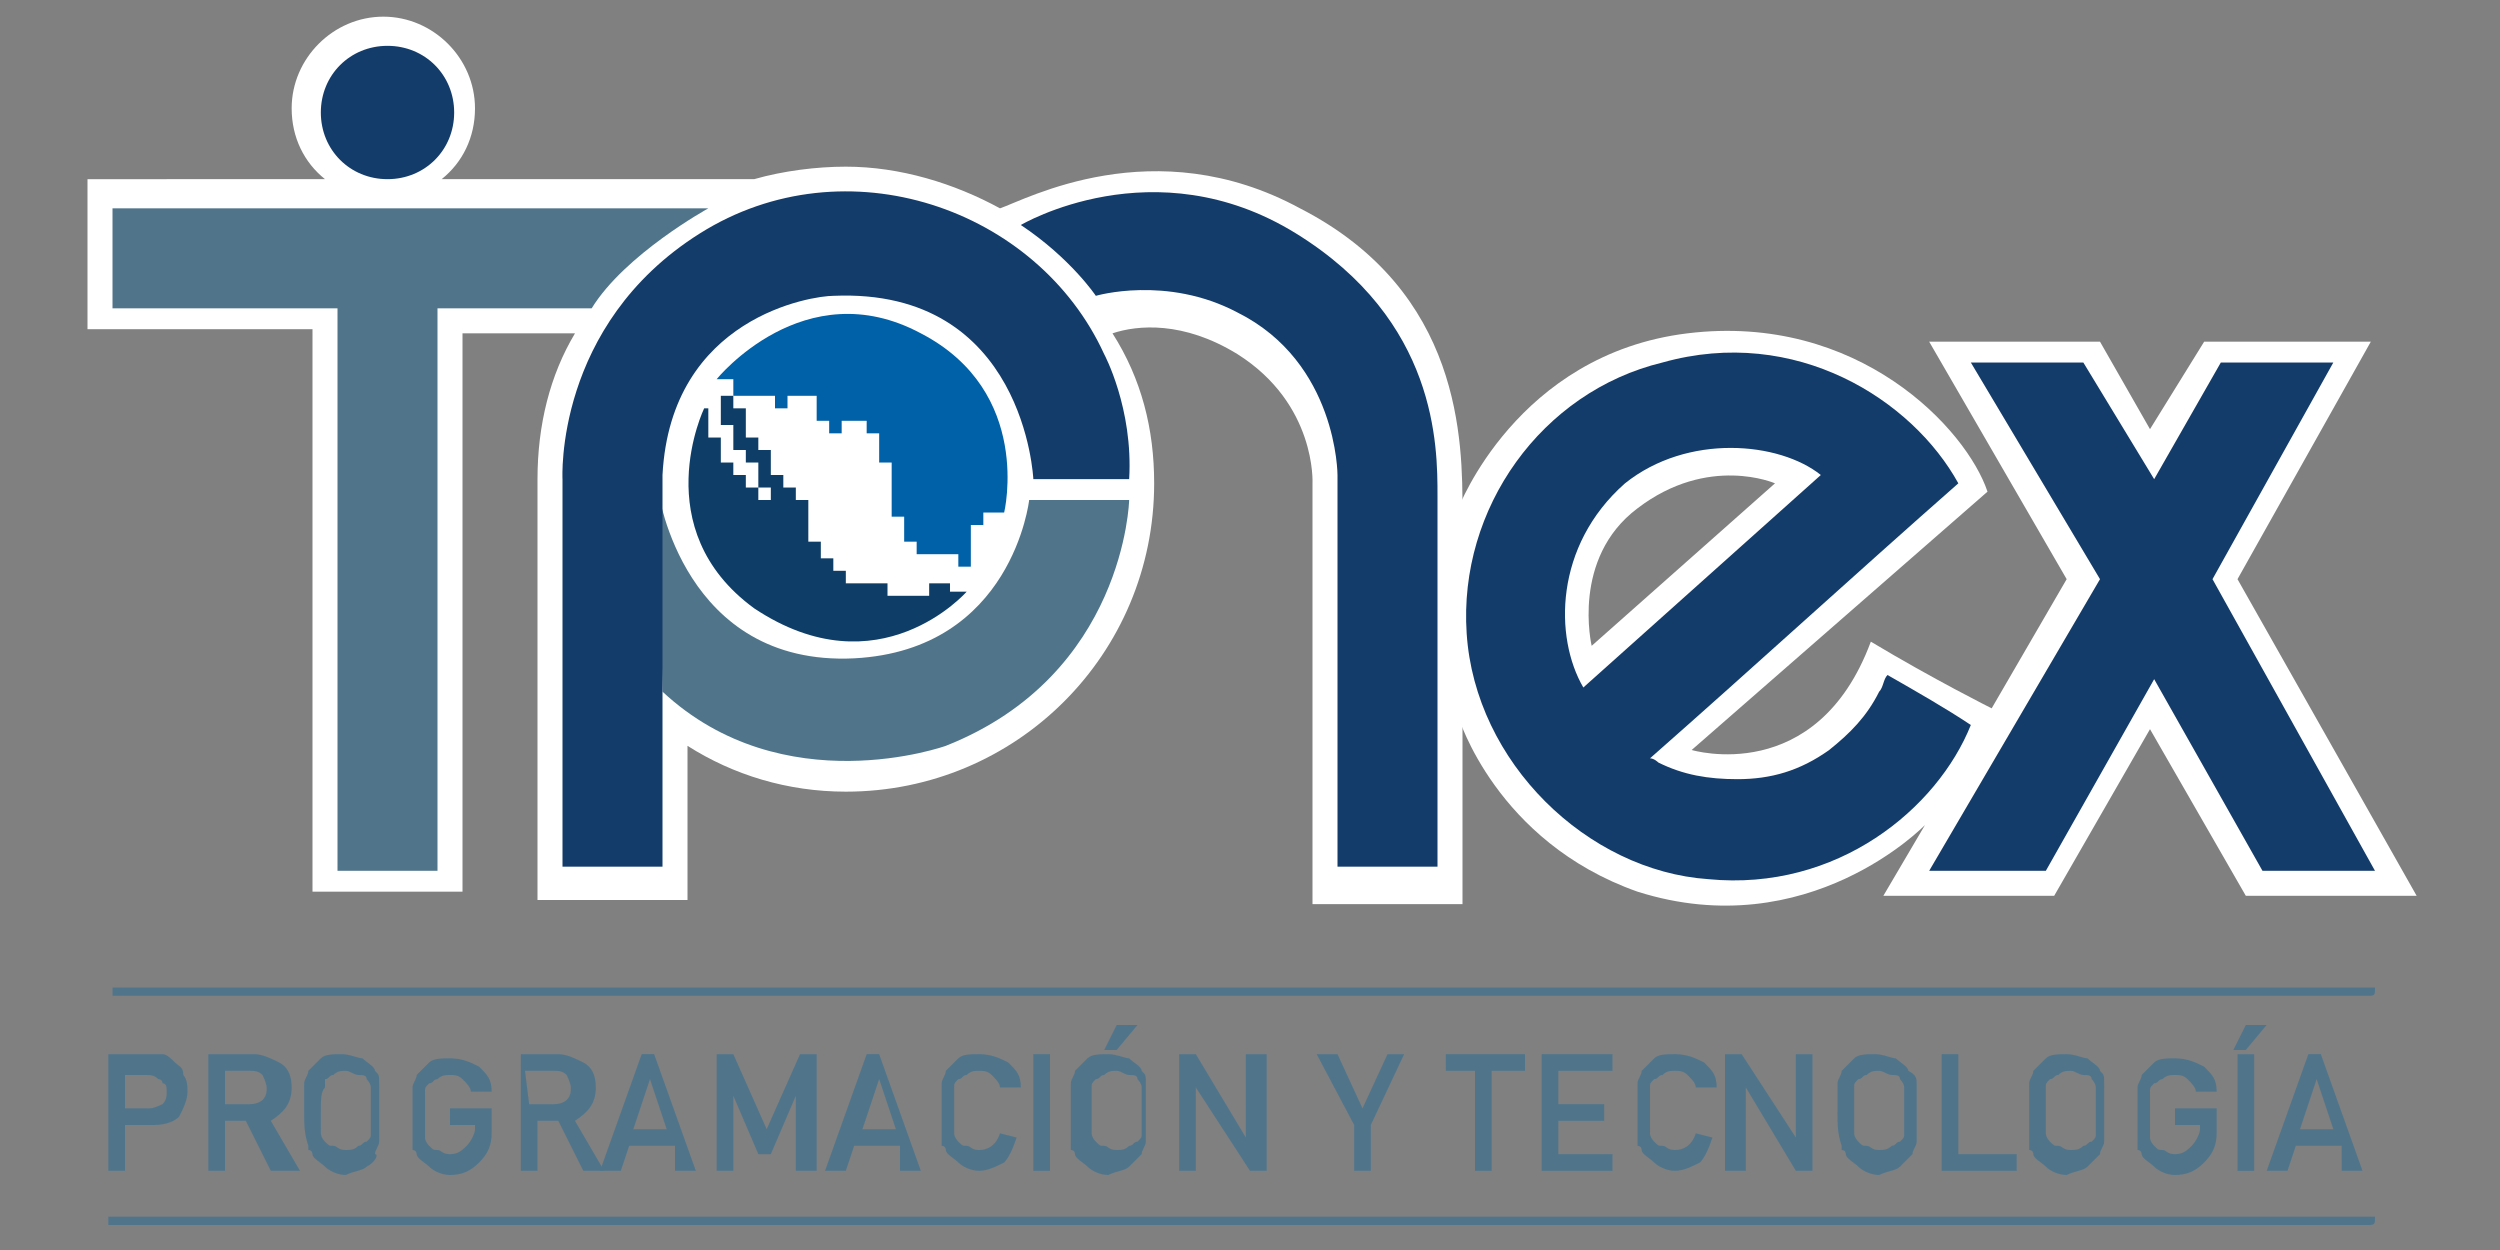 <?xml version="1.0" encoding="utf-8"?>
<!-- Generator: Adobe Illustrator 23.0.5, SVG Export Plug-In . SVG Version: 6.00 Build 0)  -->
<svg version="1.0" id="Capa_1" xmlns="http://www.w3.org/2000/svg" xmlns:xlink="http://www.w3.org/1999/xlink" x="0px" y="0px"
	 viewBox="0 0 60 30" style="enable-background:new 0 0 60 30;" xml:space="preserve">
<rect x="0" y="0" width="60" height="30" fill="#808080" stroke="none"/>
<style type="text/css">
	.st0{fill:#FFFFFF;}
	.st1{fill:#50758B;}
	.st2{fill:#143C6A;}
	.st3{fill:#0060A8;}
	.st4{fill:#0E3E67;}
	.st5{fill:none;}
</style>
<path class="st0" d="M53.7,13.9l3.2-5.7h-4l-1.3,2.1l-1.2-2.1h-4.1l3.3,5.7L47.8,17c0,0-1.4-0.7-2.9-1.6c-1.3,3.5-4.3,2.6-4.3,2.6
	s6.3-5.5,7.1-6.2c-0.5-1.5-3.1-4.3-7.2-3.8c-4.1,0.5-5.5,4.2-5.5,4.2l0,5c0,0,0.9,3,4.3,4.2c4.1,1.3,6.9-1.6,6.9-1.6l-1,1.7h4.1
	l2.3-4l2.3,4H58L53.7,13.9z M38.2,15.5c0,0-0.5-2.1,1.1-3.3c1.7-1.3,3.3-0.6,3.3-0.6L38.2,15.5z"/>
<path class="st0" d="M35.1,12.3c0-1.7,0-5.3-3.9-7.3c-3.5-1.9-6.6-0.2-7.2,0c-1.1-0.6-2.4-1-3.7-1c-0.7,0-1.5,0.1-2.2,0.3h-7.5
	c0.5-0.4,0.8-1,0.8-1.7c0-1.2-1-2.2-2.2-2.2c-1.2,0-2.2,1-2.2,2.2c0,0.7,0.3,1.3,0.8,1.7H2.1l0,3.6h5.4v13.5h3.6V8h2.7l0,0
	c-0.6,1-0.9,2.2-0.9,3.5v0.2l0,9.9h3.6l0-3.7c1.1,0.7,2.4,1.1,3.8,1.1c4.1,0,7.4-3.3,7.4-7.4c0-1.3-0.3-2.5-1-3.6
	c0.6-0.2,1.7-0.3,3,0.5c1.9,1.2,1.8,3.1,1.8,3.1v10.1h3.6"/>
<path class="st1" d="M57,23.7c0,0.2,0,0.2-0.2,0.2h-0.2H3H2.7c0-0.1,0-0.1,0-0.2l0,0h0c0,0,0.1,0,0.1,0h54.1
	C57,23.7,57,23.7,57,23.7"/>
<path class="st1" d="M57,29.2c0,0.2,0,0.2-0.2,0.2h-0.2H3H2.6c0-0.1,0-0.1,0-0.2l0,0h0c0,0,0.1,0,0.1,0h54.1
	C56.9,29.2,57,29.2,57,29.2"/>
<path class="st1" d="M2.6,25.3h1c0.1,0,0.2,0,0.3,0c0.1,0,0.2,0.1,0.3,0.2c0.1,0.1,0.2,0.1,0.2,0.3c0.1,0.1,0.1,0.3,0.1,0.4
	c0,0.2-0.1,0.4-0.2,0.6C4.2,26.9,4,27,3.7,27H3v1.1H2.6V25.3z M3,26.6h0.6c0.1,0,0.3-0.1,0.3-0.1c0.1-0.1,0.1-0.2,0.1-0.3
	c0-0.1,0-0.2-0.1-0.2c0-0.1-0.1-0.1-0.1-0.1c-0.1-0.1-0.2-0.1-0.3-0.1H3L3,26.6L3,26.6z"/>
<path class="st1" d="M5,25.3h1.1c0.2,0,0.4,0.1,0.6,0.2c0.2,0.1,0.3,0.3,0.3,0.6c0,0.4-0.2,0.6-0.5,0.8l0.7,1.2H6.5l-0.6-1.2H5.4
	v1.2H5L5,25.3L5,25.3z M5.4,26.5h0.6c0.2,0,0.3-0.1,0.3-0.1c0.1-0.1,0.1-0.2,0.1-0.3s-0.1-0.3-0.1-0.3c-0.1-0.1-0.2-0.1-0.3-0.1H5.4
	L5.4,26.5L5.4,26.5z"/>
<path class="st1" d="M7.3,26.7c0-0.3,0-0.5,0-0.7c0-0.1,0.1-0.2,0.1-0.3c0.1-0.1,0.2-0.2,0.3-0.3c0.1-0.1,0.3-0.1,0.5-0.1
	c0.2,0,0.4,0.1,0.5,0.1c0.1,0.1,0.3,0.2,0.3,0.3c0.1,0.1,0.1,0.1,0.1,0.3c0,0.1,0,0.3,0,0.7c0,0.3,0,0.5,0,0.7
	c0,0.1-0.1,0.2-0.1,0.3C9.1,27.7,9,27.9,8.8,28c-0.1,0.1-0.3,0.1-0.5,0.2c-0.2,0-0.4-0.1-0.5-0.2c-0.1-0.1-0.3-0.2-0.3-0.3
	c0,0,0-0.1-0.1-0.1c0,0,0-0.1,0-0.1C7.3,27.2,7.3,27,7.3,26.7 M7.7,26.7c0,0.3,0,0.5,0,0.5c0,0.1,0.1,0.2,0.1,0.2
	c0.1,0.1,0.1,0.1,0.2,0.1c0.1,0,0.1,0.1,0.3,0.1c0.1,0,0.2,0,0.3-0.1c0.1,0,0.1-0.1,0.2-0.1c0.1-0.1,0.1-0.1,0.1-0.2
	c0-0.1,0-0.3,0-0.5c0-0.3,0-0.5,0-0.6c0-0.1-0.1-0.2-0.1-0.2c0-0.1-0.1-0.1-0.2-0.1c-0.1,0-0.2-0.1-0.3-0.1c-0.1,0-0.2,0-0.3,0.1
	c-0.1,0-0.1,0.1-0.2,0.1C7.8,26,7.8,26,7.8,26.1C7.7,26.2,7.7,26.4,7.7,26.7"/>
<path class="st1" d="M10.8,26.6h1v0.6c0,0.3-0.1,0.5-0.3,0.7c-0.2,0.2-0.4,0.3-0.7,0.3c-0.2,0-0.4-0.1-0.5-0.2
	c-0.1-0.1-0.3-0.2-0.3-0.3c0,0,0-0.1-0.1-0.1c0,0,0-0.1,0-0.1c0-0.1,0-0.3,0-0.7c0-0.3,0-0.5,0-0.7c0-0.1,0.1-0.2,0.1-0.3
	c0.1-0.1,0.2-0.2,0.3-0.3c0.1-0.1,0.3-0.1,0.5-0.1c0.3,0,0.5,0.1,0.7,0.2c0.2,0.2,0.3,0.3,0.3,0.6h-0.5c0-0.1-0.1-0.2-0.2-0.3
	c-0.1-0.1-0.2-0.1-0.3-0.1c-0.1,0-0.2,0-0.3,0.1c-0.1,0-0.1,0.1-0.2,0.1c-0.1,0.1-0.1,0.1-0.1,0.2c0,0.1,0,0.3,0,0.6s0,0.5,0,0.5
	c0,0.1,0.1,0.2,0.1,0.2c0.1,0.1,0.1,0.1,0.2,0.1c0.1,0,0.1,0.1,0.3,0.1c0.2,0,0.3-0.1,0.4-0.2c0.1-0.1,0.2-0.3,0.2-0.4v-0.1h-0.6
	L10.8,26.6L10.8,26.6z"/>
<path class="st1" d="M12.3,25.3h1.1c0.2,0,0.4,0.1,0.6,0.2c0.2,0.1,0.3,0.3,0.3,0.6c0,0.4-0.2,0.6-0.5,0.8l0.7,1.2h-0.5l-0.6-1.2
	h-0.5v1.2h-0.4V25.3z M12.7,26.5h0.6c0.2,0,0.3-0.1,0.3-0.1c0.1-0.1,0.1-0.2,0.1-0.3s-0.1-0.3-0.1-0.3c-0.1-0.1-0.2-0.1-0.3-0.1
	h-0.7L12.7,26.5L12.7,26.5z"/>
<path class="st1" d="M16.2,27.5h-1.1l-0.2,0.6h-0.5l1-2.8h0.3l1,2.8h-0.5L16.2,27.5z M16,27.1l-0.4-1.2l-0.4,1.2H16z"/>
<polygon class="st1" points="17.2,25.3 17.6,25.3 18.4,27.1 19.2,25.3 19.6,25.3 19.6,28.1 19.1,28.1 19.1,26.3 18.5,27.7 
	18.2,27.7 17.6,26.3 17.6,28.1 17.2,28.1 17.2,25.3 "/>
<path class="st1" d="M21.6,27.5h-1.1l-0.2,0.6h-0.5l1-2.8h0.3l1,2.8h-0.5L21.6,27.5z M21.5,27.1l-0.4-1.2l-0.4,1.2H21.5z"/>
<path class="st1" d="M24.4,27.3c-0.1,0.3-0.2,0.5-0.3,0.6c-0.2,0.1-0.4,0.2-0.6,0.2c-0.2,0-0.4-0.1-0.5-0.2
	c-0.1-0.1-0.3-0.2-0.3-0.3c0,0,0-0.1-0.1-0.1c0,0,0-0.1,0-0.1c0-0.1,0-0.3,0-0.7c0-0.3,0-0.5,0-0.7c0-0.1,0.1-0.2,0.1-0.3
	c0.1-0.1,0.2-0.2,0.3-0.3c0.1-0.1,0.3-0.1,0.5-0.1c0.3,0,0.5,0.1,0.7,0.2c0.2,0.2,0.3,0.3,0.3,0.6H24c0-0.1-0.1-0.2-0.2-0.3
	c-0.1-0.1-0.2-0.1-0.3-0.1c-0.1,0-0.2,0-0.3,0.1c-0.1,0-0.1,0.1-0.2,0.1c-0.1,0.1-0.1,0.1-0.1,0.2c0,0.1,0,0.3,0,0.6
	c0,0.3,0,0.5,0,0.5c0,0.1,0.1,0.2,0.1,0.2c0.1,0.1,0.1,0.1,0.2,0.1c0.1,0,0.1,0.1,0.3,0.1c0.2,0,0.4-0.1,0.5-0.4L24.4,27.3
	L24.4,27.3z"/>
<rect x="24.8" y="25.3" class="st1" width="0.4" height="2.8"/>
<path class="st1" d="M25.7,26.7c0-0.3,0-0.5,0-0.7c0-0.1,0.1-0.2,0.1-0.3c0.1-0.1,0.2-0.2,0.3-0.3c0.1-0.1,0.3-0.1,0.5-0.1
	c0.2,0,0.4,0.1,0.5,0.1c0.1,0.1,0.3,0.2,0.3,0.3c0.1,0.1,0.1,0.1,0.1,0.3c0,0.1,0,0.3,0,0.7c0,0.3,0,0.5,0,0.7
	c0,0.1-0.1,0.2-0.1,0.3c-0.1,0.1-0.2,0.2-0.3,0.3c-0.1,0.1-0.3,0.1-0.5,0.2c-0.2,0-0.4-0.1-0.5-0.2c-0.1-0.1-0.3-0.2-0.3-0.3
	c0,0,0-0.1-0.1-0.1c0,0,0-0.1,0-0.1C25.7,27.2,25.7,27,25.7,26.7 M26.2,26.7c0,0.3,0,0.5,0,0.5c0,0.1,0.1,0.2,0.1,0.2
	c0.1,0.1,0.1,0.1,0.2,0.1c0.1,0,0.1,0.1,0.3,0.1c0.1,0,0.2,0,0.3-0.1c0.1,0,0.1-0.1,0.2-0.1c0.1-0.1,0.1-0.1,0.1-0.2
	c0-0.1,0-0.3,0-0.5c0-0.3,0-0.5,0-0.6c0-0.1-0.1-0.2-0.1-0.2c0-0.1-0.1-0.1-0.2-0.1c-0.1,0-0.2-0.1-0.3-0.1c-0.1,0-0.2,0-0.3,0.1
	c-0.1,0-0.1,0.1-0.2,0.1c-0.1,0.1-0.1,0.1-0.1,0.2C26.2,26.2,26.2,26.4,26.2,26.7 M26.8,24.6h0.5l-0.5,0.6h-0.3L26.8,24.6z"/>
<polygon class="st1" points="28.3,25.3 28.7,25.3 29.9,27.3 29.9,25.3 30.4,25.3 30.4,28.1 30,28.1 28.7,26.1 28.7,28.1 28.3,28.1 
	"/>
<polygon class="st1" points="32.5,27 31.6,25.3 32.1,25.3 32.7,26.6 33.3,25.3 33.7,25.3 32.9,27 32.9,28.1 32.5,28.1 32.5,27 "/>
<polygon class="st1" points="35.4,25.7 34.7,25.7 34.7,25.3 36.6,25.3 36.6,25.7 35.8,25.7 35.8,28.1 35.4,28.1 35.4,25.7 "/>
<polygon class="st1" points="37,25.3 38.7,25.3 38.7,25.7 37.4,25.7 37.4,26.5 38.5,26.5 38.5,26.9 37.4,26.9 37.4,27.7 38.7,27.7 
	38.7,28.1 37,28.1 "/>
<path class="st1" d="M41.1,27.3c-0.1,0.3-0.2,0.5-0.3,0.6c-0.2,0.1-0.4,0.2-0.6,0.2c-0.2,0-0.4-0.1-0.5-0.2
	c-0.1-0.1-0.3-0.2-0.3-0.3c0,0,0-0.1-0.1-0.1c0,0,0-0.1,0-0.1c0-0.1,0-0.3,0-0.7c0-0.3,0-0.5,0-0.7c0-0.1,0.1-0.2,0.1-0.3
	c0.1-0.1,0.2-0.2,0.3-0.3c0.1-0.1,0.3-0.1,0.5-0.1c0.3,0,0.5,0.1,0.7,0.2c0.2,0.2,0.3,0.3,0.3,0.6h-0.5c0-0.1-0.1-0.2-0.2-0.3
	c-0.1-0.1-0.2-0.1-0.3-0.1c-0.1,0-0.2,0-0.3,0.1c-0.1,0-0.1,0.1-0.2,0.1c-0.1,0.1-0.1,0.1-0.1,0.2c0,0.1,0,0.3,0,0.6
	c0,0.3,0,0.5,0,0.5c0,0.1,0.1,0.2,0.1,0.2c0.1,0.1,0.1,0.1,0.2,0.1c0.1,0,0.1,0.1,0.3,0.1c0.2,0,0.4-0.1,0.5-0.4L41.1,27.3
	L41.1,27.3z"/>
<polygon class="st1" points="41.4,25.3 41.8,25.3 43.1,27.3 43.1,25.3 43.5,25.3 43.5,28.1 43.1,28.1 41.9,26.1 41.9,28.1 
	41.4,28.1 "/>
<path class="st1" d="M44.1,26.7c0-0.3,0-0.5,0-0.7c0-0.1,0.1-0.2,0.1-0.3c0.1-0.1,0.2-0.2,0.3-0.3c0.1-0.1,0.3-0.1,0.5-0.1
	c0.2,0,0.4,0.1,0.5,0.1c0.1,0.1,0.3,0.2,0.3,0.3C46,25.8,46,25.9,46,26c0,0.1,0,0.3,0,0.7c0,0.3,0,0.5,0,0.7c0,0.1-0.1,0.2-0.1,0.3
	c-0.1,0.1-0.2,0.2-0.3,0.3c-0.1,0.1-0.3,0.1-0.5,0.2c-0.2,0-0.4-0.1-0.5-0.2c-0.1-0.1-0.3-0.2-0.3-0.3c0,0,0-0.1-0.1-0.1
	c0,0,0-0.1,0-0.1C44.1,27.2,44.1,27,44.1,26.7 M44.5,26.7c0,0.3,0,0.5,0,0.5c0,0.1,0.1,0.2,0.1,0.2c0.1,0.1,0.1,0.1,0.2,0.1
	c0.1,0,0.1,0.1,0.3,0.1c0.1,0,0.2,0,0.3-0.1c0.1,0,0.1-0.1,0.2-0.1c0.1-0.1,0.1-0.1,0.1-0.2c0-0.1,0-0.3,0-0.5c0-0.3,0-0.5,0-0.6
	c0-0.1-0.1-0.2-0.1-0.2c0-0.1-0.1-0.1-0.2-0.1c-0.1,0-0.2-0.1-0.3-0.1s-0.2,0-0.3,0.1c-0.1,0-0.1,0.1-0.2,0.1
	c-0.1,0.1-0.1,0.1-0.1,0.2C44.5,26.2,44.5,26.4,44.5,26.7"/>
<polygon class="st1" points="46.6,25.3 47,25.3 47,27.7 48.4,27.7 48.4,28.1 46.6,28.1 "/>
<path class="st1" d="M48.7,26.7c0-0.3,0-0.5,0-0.7c0-0.1,0.1-0.2,0.1-0.3c0.1-0.1,0.2-0.2,0.3-0.3c0.1-0.1,0.3-0.1,0.5-0.1
	c0.2,0,0.4,0.1,0.5,0.1c0.1,0.1,0.3,0.2,0.3,0.3c0.1,0.1,0.1,0.1,0.1,0.3c0,0.1,0,0.3,0,0.7c0,0.3,0,0.5,0,0.7
	c0,0.1-0.1,0.2-0.1,0.3c-0.1,0.1-0.2,0.2-0.3,0.3c-0.1,0.1-0.3,0.1-0.5,0.2c-0.2,0-0.4-0.1-0.5-0.2c-0.1-0.1-0.3-0.2-0.3-0.3
	c0,0,0-0.1-0.1-0.1c0,0,0-0.1,0-0.1C48.7,27.2,48.7,27,48.7,26.7 M49.1,26.7c0,0.3,0,0.5,0,0.5c0,0.1,0.1,0.2,0.1,0.2
	c0.1,0.1,0.1,0.1,0.2,0.1c0.1,0,0.1,0.1,0.3,0.1c0.1,0,0.2,0,0.3-0.1c0.1,0,0.1-0.1,0.2-0.1c0.1-0.1,0.1-0.1,0.1-0.2
	c0-0.1,0-0.3,0-0.5c0-0.3,0-0.5,0-0.6c0-0.1-0.1-0.2-0.1-0.2c0-0.1-0.1-0.1-0.2-0.1c-0.1,0-0.2-0.1-0.3-0.1c-0.1,0-0.2,0-0.3,0.1
	c-0.1,0-0.1,0.1-0.2,0.1c-0.1,0.1-0.1,0.1-0.1,0.2C49.1,26.2,49.1,26.4,49.1,26.7"/>
<path class="st1" d="M52.2,26.6h1v0.6c0,0.3-0.1,0.5-0.3,0.7c-0.2,0.2-0.4,0.3-0.7,0.3c-0.2,0-0.4-0.1-0.5-0.2
	c-0.1-0.1-0.3-0.2-0.3-0.3c0,0,0-0.1-0.1-0.1c0,0,0-0.1,0-0.1c0-0.1,0-0.3,0-0.7c0-0.3,0-0.5,0-0.7c0-0.1,0.1-0.2,0.1-0.3
	c0.1-0.1,0.2-0.2,0.3-0.3c0.1-0.1,0.3-0.1,0.5-0.1c0.3,0,0.5,0.1,0.7,0.2c0.2,0.2,0.3,0.3,0.3,0.6h-0.5c0-0.1-0.1-0.2-0.2-0.3
	c-0.1-0.1-0.2-0.1-0.3-0.1c-0.1,0-0.2,0-0.3,0.1c-0.1,0-0.1,0.1-0.2,0.1c-0.1,0.1-0.1,0.1-0.1,0.2c0,0.1,0,0.3,0,0.6s0,0.5,0,0.5
	c0,0.1,0.1,0.2,0.1,0.2c0.1,0.1,0.1,0.1,0.2,0.1c0.1,0,0.1,0.1,0.3,0.1c0.2,0,0.3-0.1,0.4-0.2c0.1-0.1,0.2-0.3,0.2-0.4v-0.1h-0.6
	L52.2,26.6L52.2,26.6z"/>
<path class="st1" d="M53.9,24.6h0.5l-0.5,0.6h-0.3L53.9,24.6z M53.7,25.3h0.4v2.8h-0.4V25.3z"/>
<path class="st1" d="M56.2,27.5h-1.1l-0.2,0.6h-0.5l1-2.8h0.3l1,2.8h-0.5L56.2,27.5z M56,27.1l-0.4-1.2l-0.4,1.2H56z"/>
<path class="st1" d="M8.1,20.9V7.4H2.7V5H17c0,0-2,1.1-2.8,2.4h-3.7v13.5L8.1,20.9L8.1,20.9z"/>
<polygon class="st2" points="47.3,8.7 50,8.7 51.7,11.5 53.3,8.7 56,8.7 53.1,13.9 57,20.9 54.3,20.9 51.7,16.3 49.1,20.9 
	46.3,20.9 50.4,13.9 "/>
<path class="st2" d="M47,11.6c-2.5,2.2-4.9,4.4-7.4,6.6c0.1,0,0.2,0.1,0.2,0.1c0.6,0.3,1.2,0.4,1.9,0.4c0.8,0,1.5-0.2,2.2-0.7
	c0.5-0.4,0.9-0.8,1.2-1.4c0.1-0.1,0.1-0.3,0.2-0.4c0.7,0.4,1.4,0.8,2,1.2c-0.8,2-3.2,4-6.3,3.7c-2.9-0.2-5.6-2.8-5.8-5.9
	c-0.2-3,1.8-5.8,4.7-6.5C43.1,7.8,45.9,9.6,47,11.6 M38,16.5c1.9-1.7,3.8-3.4,5.7-5.1c-1-0.8-3.2-1-4.7,0.2
	C37.3,13.1,37.3,15.3,38,16.5"/>
<path class="st2" d="M10.9,2.7c0,0.9-0.7,1.6-1.6,1.6c-0.9,0-1.6-0.7-1.6-1.6c0-0.9,0.7-1.6,1.6-1.6C10.2,1.1,10.9,1.8,10.9,2.7"/>
<path class="st1" d="M15.9,16.6c2.9,2.7,6.8,1.3,6.8,1.3c4.3-1.7,4.4-5.9,4.4-5.9h-1.2h-1.2c0,0-0.4,3.6-4.2,3.8
	c-4.1,0.2-4.7-4-4.7-4L15.9,16.6"/>
<path class="st2" d="M15.9,16.4l0,4.4h-2.4v-9.3c0,0-0.2-3.7,3.3-5.9s8.1-0.6,9.7,2.9c0,0,0.7,1.3,0.6,3h-2.3c0,0-0.2-4.6-4.8-4.4
	c-0.5,0-3.9,0.5-4.1,4.3C15.9,15.8,15.9,16.4,15.9,16.4"/>
<path class="st3" d="M17.2,9.1c0,0,2.1-2.6,4.9-1.1c2.7,1.4,2,4.3,2,4.3h-0.5v0.3h-0.3v1H23v-0.3h-1V13h-0.3v-0.6h-0.3v-1.3h-0.3
	v-0.7h-0.3v-0.3h-0.6v0.3h-0.3v-0.3h-0.3V9.5h-0.7v0.3h-0.3V9.5h-1V9.1L17.2,9.1L17.2,9.1z"/>
<path class="st4" d="M22.6,14h-0.3v0.3h-1V14h-1v-0.3h-0.3v-0.3h-0.3V13h-0.3v-1h-0.3v-0.3h-0.3v-0.3h-0.3v-0.6h-0.3v-0.3h-0.3V9.8
	h-0.3V9.5h-0.3v0.7h0.3v0.6h0.3v0.3h0.3v0.6h0.3v0.3h-0.3v-0.3h-0.3v-0.3h-0.3v-0.3h-0.3v-0.6h-0.3V9.8h-0.1c0,0-1.4,2.9,1.2,4.8
	c3,2,5.1-0.4,5.1-0.4h-0.4V14z"/>
<path class="st2" d="M24.5,5.4c0,0,3.2-1.9,6.6,0.2c3.4,2.1,3.4,5.1,3.4,6.3c0,1.2,0,8.9,0,8.9h-2.4v-9.4c0,0,0-2.7-2.4-3.9
	c-1.7-0.9-3.4-0.4-3.4-0.4S25.7,6.2,24.5,5.4"/>
<rect x="-0.6" y="-0.8" class="st5" width="61.2" height="33.9"/>
</svg>
